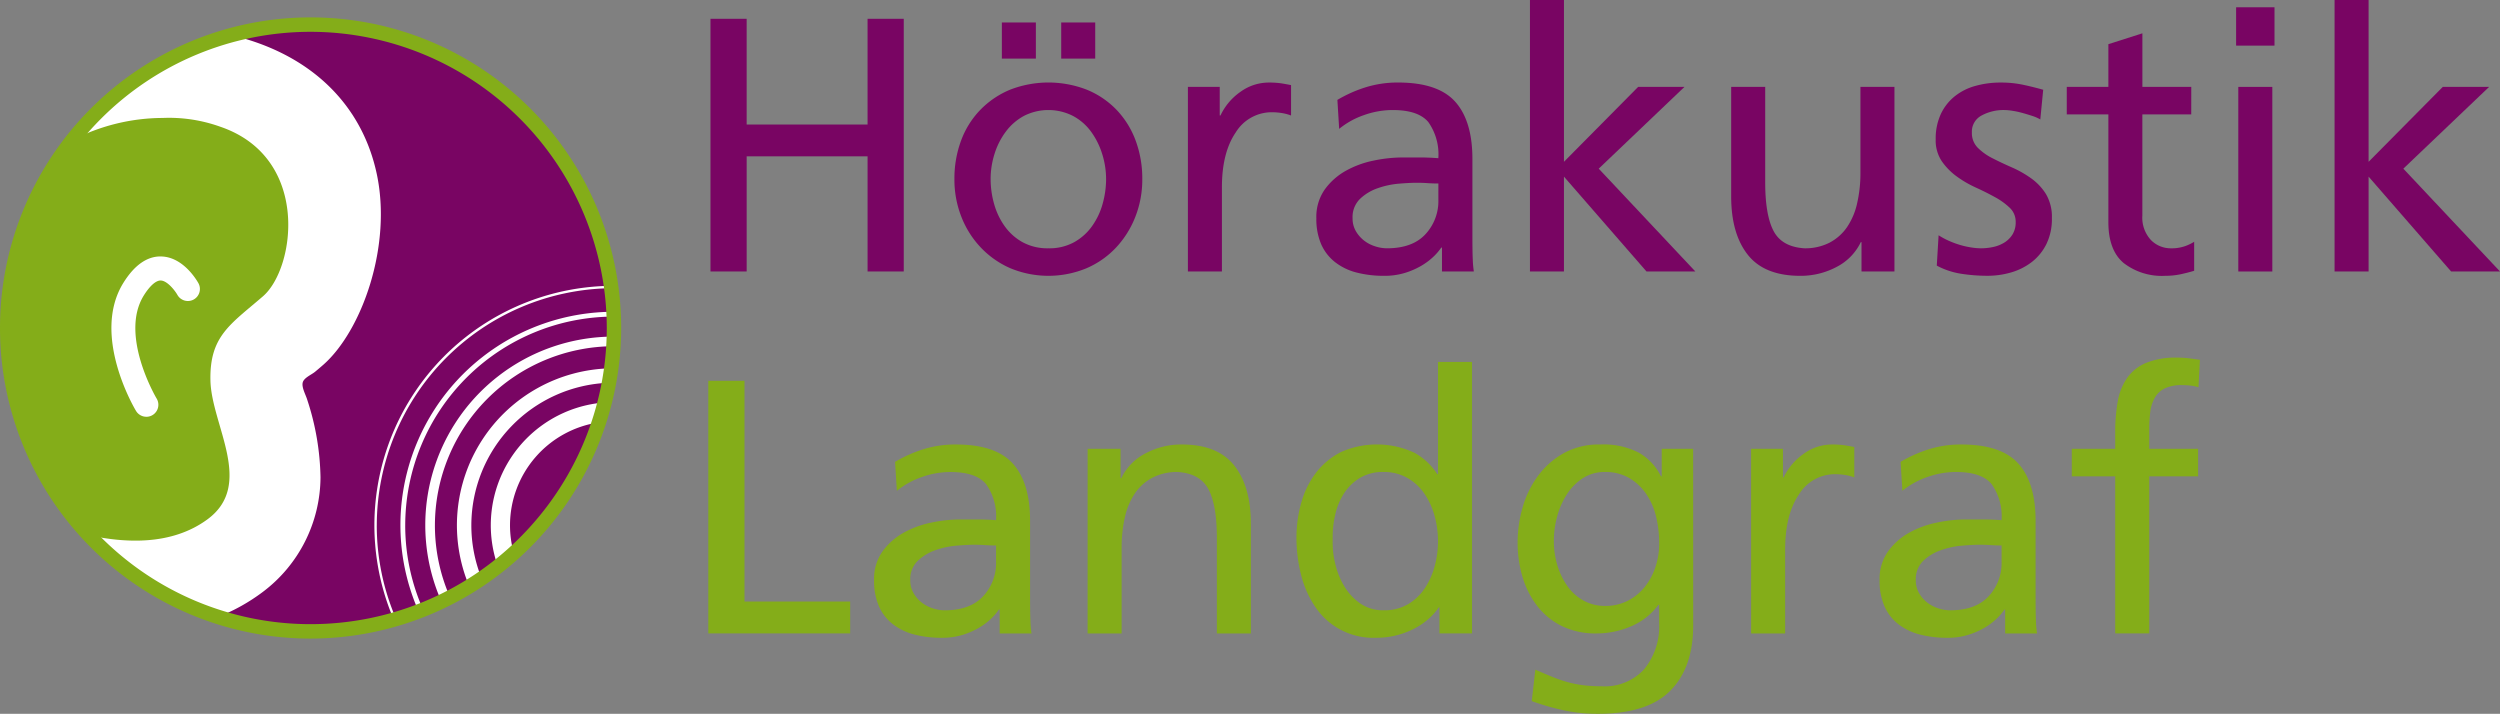 <?xml version="1.0" encoding="UTF-8" standalone="no"?>
<svg
   xmlns:dc="http://purl.org/dc/elements/1.1/"
   xmlns:cc="http://creativecommons.org/ns#"
   xmlns:rdf="http://www.w3.org/1999/02/22-rdf-syntax-ns#"
   xmlns:svg="http://www.w3.org/2000/svg"
   xmlns="http://www.w3.org/2000/svg"
   xmlns:sodipodi="http://sodipodi.sourceforge.net/DTD/sodipodi-0.dtd"
   xmlns:inkscape="http://www.inkscape.org/namespaces/inkscape"
   width="397.7"
   height="113.549"
   viewBox="0 0 397.7 113.549"
   version="1.1"
   id="svg37"
   sodipodi:docname="logo.svg"
   inkscape:version="1.0.2 (e86c870879, 2021-01-15)">
  <rect x="0" y="0" width="397.7" height="113.549" fill="#808080" stroke="none"/>
  <sodipodi:namedview
     pagecolor="#ffffff"
     bordercolor="#666666"
     borderopacity="1"
     objecttolerance="10"
     gridtolerance="10"
     guidetolerance="10"
     inkscape:pageopacity="0"
     inkscape:pageshadow="2"
     inkscape:window-width="1536"
     inkscape:window-height="801"
     id="namedview39"
     showgrid="false"
     fit-margin-top="0"
     fit-margin-left="0"
     fit-margin-right="0"
     fit-margin-bottom="0"
     inkscape:zoom="0.53152863"
     inkscape:cx="271.07585"
     inkscape:cy="287.03288"
     inkscape:window-x="-8"
     inkscape:window-y="1063"
     inkscape:window-maximized="1"
     inkscape:current-layer="Gruppe_32" />
  <defs
     id="defs4">
    <clipPath
       id="clip-path">
      <rect
         id="Rechteck_22"
         data-name="Rechteck 22"
         width="476.456"
         height="168.446"
         fill="none"
         x="0"
         y="0" />
    </clipPath>
  </defs>
  <g
     id="Gruppe_34"
     data-name="Gruppe 34"
     transform="translate(-409.982,-36.489)">
    <g
       id="Gruppe_32"
       data-name="Gruppe 32"
       transform="translate(356.328,-5)">
      <g
         id="g1547">
        <path
           id="Pfad_3"
           data-name="Pfad 3"
           d="m 435.658,16.172 h 5.757 v 16.812 h 19.234 V 16.172 h 5.757 v 40.192 h -5.757 V 38.052 h -19.234 v 18.312 h -5.757 z"
           transform="translate(-268.982,28.311)"
           fill="#790563" />
        <path
           id="Pfad_4"
           data-name="Pfad 4"
           d="m 205.484,69.99 a 17.3,17.3 0 0 1 1.067,-6.158 13.953,13.953 0 0 1 3.053,-4.868 14.185,14.185 0 0 1 4.719,-3.2 16.86,16.86 0 0 1 12.236,0 13.813,13.813 0 0 1 4.719,3.2 14.138,14.138 0 0 1 3.026,4.868 17.3,17.3 0 0 1 1.065,6.158 16.143,16.143 0 0 1 -1.095,5.961 15.3,15.3 0 0 1 -3.053,4.893 14.045,14.045 0 0 1 -4.719,3.313 15.81,15.81 0 0 1 -12.123,0 14.432,14.432 0 0 1 -4.719,-3.313 15.014,15.014 0 0 1 -3.082,-4.893 16.186,16.186 0 0 1 -1.095,-5.961 m 5.761,0 a 14.461,14.461 0 0 0 0.546,3.916 11.255,11.255 0 0 0 1.67,3.54 8.648,8.648 0 0 0 2.847,2.563 8.287,8.287 0 0 0 4.15,0.979 8.153,8.153 0 0 0 4.086,-0.979 8.675,8.675 0 0 0 2.849,-2.563 11.3,11.3 0 0 0 1.67,-3.54 14.547,14.547 0 0 0 0.548,-3.916 13.214,13.214 0 0 0 -0.637,-4.057 12.045,12.045 0 0 0 -1.784,-3.542 8.488,8.488 0 0 0 -2.876,-2.475 8.6,8.6 0 0 0 -7.749,0 8.817,8.817 0 0 0 -2.876,2.475 11.621,11.621 0 0 0 -1.813,3.542 13.274,13.274 0 0 0 -0.632,4.057 m 1.786,-24.931 h 5.412 v 5.754 h -5.412 z m 9.442,0 h 5.412 v 5.754 h -5.412 z"
           fill="#790563" />
        <path
           id="Pfad_5"
           data-name="Pfad 5"
           d="m 242.626,55.308 h 5.064 v 4.549 h 0.118 a 9.5,9.5 0 0 1 3.194,-3.771 7.665,7.665 0 0 1 4.463,-1.464 13.584,13.584 0 0 1 1.958,0.116 q 0.744,0.117 1.611,0.288 v 4.837 a 7.168,7.168 0 0 0 -1.525,-0.4 9.97,9.97 0 0 0 -1.471,-0.118 6.719,6.719 0 0 0 -5.814,3.225 q -2.194,3.227 -2.187,8.753 v 13.354 h -5.412 z"
           fill="#790563" />
        <path
           id="Pfad_6"
           data-name="Pfad 6"
           d="m 266.406,57.38 a 21.261,21.261 0 0 1 4.431,-1.985 17.1,17.1 0 0 1 5.24,-0.777 q 6.335,0 9.07,3.051 2.735,3.051 2.738,9.1 v 12.147 c 0,1.691 0.015,2.969 0.057,3.83 a 15.431,15.431 0 0 0 0.172,1.931 h -5.068 v -3.8 h -0.116 a 9.068,9.068 0 0 1 -1.267,1.469 10.453,10.453 0 0 1 -1.933,1.436 12.3,12.3 0 0 1 -2.591,1.124 11.073,11.073 0 0 1 -3.311,0.46 17.252,17.252 0 0 1 -4.349,-0.517 9.265,9.265 0 0 1 -3.423,-1.645 7.407,7.407 0 0 1 -2.221,-2.847 10.086,10.086 0 0 1 -0.775,-4.147 7.564,7.564 0 0 1 1.355,-4.605 10.4,10.4 0 0 1 3.368,-2.967 15.3,15.3 0 0 1 4.433,-1.611 22.774,22.774 0 0 1 4.488,-0.49 h 2.88 q 1.27,0 2.881,0.116 a 8.885,8.885 0 0 0 -1.582,-5.73 q -1.588,-1.926 -5.673,-1.929 a 13.6,13.6 0 0 0 -4.578,0.807 12.746,12.746 0 0 0 -3.944,2.189 z m 16.065,13.3 c -0.578,0 -1.151,-0.019 -1.727,-0.059 -0.576,-0.04 -1.154,-0.057 -1.727,-0.057 -0.731,0 -1.67,0.046 -2.824,0.143 a 13.514,13.514 0 0 0 -3.368,0.721 7.7,7.7 0 0 0 -2.82,1.7 4.037,4.037 0 0 0 -1.183,3.078 3.989,3.989 0 0 0 0.517,2.044 5.212,5.212 0 0 0 1.3,1.5 5.586,5.586 0 0 0 1.756,0.92 6.11,6.11 0 0 0 1.9,0.317 q 4.031,0 6.1,-2.217 a 7.742,7.742 0 0 0 2.076,-5.5 z"
           fill="#790563" />
        <path
           id="Pfad_7"
           data-name="Pfad 7"
           d="m 297.039,41.489 h 5.409 v 25.738 l 11.806,-11.919 h 7.37 l -13.645,13.012 15.372,16.355 h -7.772 L 302.448,69.588 v 15.087 h -5.409 z"
           fill="#790563" />
        <path
           id="Pfad_8"
           data-name="Pfad 8"
           d="m 355.023,84.676 h -5.24 v -4.664 h -0.115 a 8.623,8.623 0 0 1 -3.858,3.944 12.087,12.087 0 0 1 -5.761,1.41 q -5.7,0 -8.347,-3.339 -2.647,-3.339 -2.652,-9.27 V 55.308 h 5.414 v 15.2 q 0,5.184 1.324,7.715 1.324,2.531 4.9,2.765 a 8.5,8.5 0 0 0 4,-0.891 7.7,7.7 0 0 0 2.794,-2.479 11.035,11.035 0 0 0 1.607,-3.8 21.47,21.47 0 0 0 0.523,-4.923 V 55.308 h 5.412 z"
           fill="#790563" />
        <path
           id="Pfad_9"
           data-name="Pfad 9"
           d="m 362.046,78.916 a 12.149,12.149 0 0 0 1.725,0.922 14.287,14.287 0 0 0 1.843,0.662 13.136,13.136 0 0 0 1.756,0.374 10.489,10.489 0 0 0 1.412,0.116 9.261,9.261 0 0 0 1.9,-0.2 5.536,5.536 0 0 0 1.784,-0.691 4.041,4.041 0 0 0 1.326,-1.294 3.662,3.662 0 0 0 0.517,-2.015 3.02,3.02 0 0 0 -0.947,-2.248 10.985,10.985 0 0 0 -2.364,-1.7 q -1.409,-0.778 -3.049,-1.527 a 17.155,17.155 0 0 1 -3.053,-1.784 10.064,10.064 0 0 1 -2.359,-2.42 5.931,5.931 0 0 1 -0.952,-3.452 9.245,9.245 0 0 1 0.807,-4.007 7.942,7.942 0 0 1 2.189,-2.817 9.1,9.1 0 0 1 3.282,-1.67 14.656,14.656 0 0 1 4.085,-0.543 16.848,16.848 0 0 1 3.513,0.347 q 1.614,0.344 3.225,0.8 l -0.462,4.723 a 5.841,5.841 0 0 0 -1.235,-0.548 c -0.521,-0.172 -1.059,-0.334 -1.614,-0.49 a 14.243,14.243 0 0 0 -1.611,-0.345 9.115,9.115 0 0 0 -1.24,-0.116 7.356,7.356 0 0 0 -3.628,0.864 2.89,2.89 0 0 0 -1.555,2.706 3.314,3.314 0 0 0 0.952,2.448 9.143,9.143 0 0 0 2.359,1.668 q 1.409,0.722 3.053,1.441 a 16.955,16.955 0 0 1 3.049,1.727 8.816,8.816 0 0 1 2.364,2.5 7.1,7.1 0 0 1 0.95,3.858 9.062,9.062 0 0 1 -0.864,4.091 8.215,8.215 0 0 1 -2.3,2.849 9.841,9.841 0 0 1 -3.284,1.67 13.307,13.307 0 0 1 -3.8,0.546 27.208,27.208 0 0 1 -4.145,-0.317 12.159,12.159 0 0 1 -3.918,-1.3 z"
           fill="#790563" />
        <path
           id="Pfad_10"
           data-name="Pfad 10"
           d="m 402.237,59.684 h -7.776 v 16.065 a 5.239,5.239 0 0 0 1.355,3.916 4.4,4.4 0 0 0 3.2,1.324 6.461,6.461 0 0 0 2.16,-0.317 7.368,7.368 0 0 0 1.525,-0.719 v 4.608 q -0.923,0.287 -2.1,0.546 a 11.717,11.717 0 0 1 -2.507,0.258 9.93,9.93 0 0 1 -6.62,-2.044 q -2.417,-2.042 -2.42,-6.478 V 59.684 h -6.618 v -4.376 h 6.618 v -6.791 l 5.412,-1.729 v 8.524 h 7.776 z"
           fill="#790563" />
        <path
           id="Pfad_11"
           data-name="Pfad 11"
           d="m 415.481,48.746 h -6.106 v -6.1 h 6.106 z m -5.757,6.566 h 5.412 v 29.365 h -5.412 z"
           fill="#790563" />
        <path
           id="Pfad_12"
           data-name="Pfad 12"
           d="m 425.038,41.489 h 5.412 v 25.738 l 11.806,-11.919 h 7.37 l -13.648,13.012 15.376,16.355 h -7.776 L 430.45,69.588 v 15.087 h -5.412 z"
           fill="#790563" />
        <path
           id="Pfad_13"
           data-name="Pfad 13"
           d="m 166.331,102.064 h 5.757 v 35.122 H 188.9 v 5.066 h -22.57 z"
           fill="#84ad19" />
        <path
           id="Pfad_14"
           data-name="Pfad 14"
           d="m 196.042,114.963 a 21.191,21.191 0 0 1 4.435,-1.988 17.012,17.012 0 0 1 5.24,-0.777 q 6.335,0 9.07,3.051 2.735,3.051 2.731,9.1 v 12.148 q 0,2.537 0.059,3.83 a 14.944,14.944 0 0 0 0.172,1.929 h -5.068 v -3.8 h -0.116 a 9.365,9.365 0 0 1 -1.265,1.469 10.223,10.223 0 0 1 -1.929,1.439 12.274,12.274 0 0 1 -2.593,1.122 10.966,10.966 0 0 1 -3.311,0.462 17.231,17.231 0 0 1 -4.345,-0.517 9.349,9.349 0 0 1 -3.427,-1.643 7.387,7.387 0 0 1 -2.217,-2.851 10.064,10.064 0 0 1 -0.777,-4.14 7.583,7.583 0 0 1 1.353,-4.608 10.42,10.42 0 0 1 3.37,-2.967 15.4,15.4 0 0 1 4.431,-1.609 22.671,22.671 0 0 1 4.494,-0.492 h 2.881 q 1.261,0 2.876,0.116 a 8.88,8.88 0 0 0 -1.584,-5.73 q -1.582,-1.926 -5.671,-1.929 a 13.6,13.6 0 0 0 -4.576,0.807 12.951,12.951 0 0 0 -3.948,2.187 z m 16.065,13.3 c -0.574,0 -1.153,-0.021 -1.727,-0.059 -0.574,-0.038 -1.149,-0.059 -1.727,-0.059 -0.731,0 -1.67,0.05 -2.82,0.145 a 13.511,13.511 0 0 0 -3.37,0.721 7.783,7.783 0 0 0 -2.822,1.7 4.051,4.051 0 0 0 -1.179,3.086 4,4 0 0 0 0.517,2.042 5.081,5.081 0 0 0 1.3,1.5 5.655,5.655 0 0 0 1.756,0.922 6.191,6.191 0 0 0 1.9,0.315 q 4.025,0 6.1,-2.219 a 7.731,7.731 0 0 0 2.072,-5.5 z"
           fill="#84ad19" />
        <path
           id="Pfad_15"
           data-name="Pfad 15"
           d="m 226.675,112.887 h 5.24 v 4.666 h 0.116 a 8.612,8.612 0 0 1 3.857,-3.944 12.039,12.039 0 0 1 5.761,-1.412 q 5.7,0 8.345,3.341 2.645,3.341 2.651,9.27 v 17.447 h -5.412 v -15.2 q 0,-5.181 -1.326,-7.715 -1.326,-2.534 -4.9,-2.765 a 8.493,8.493 0 0 0 -4,0.893 7.692,7.692 0 0 0 -2.794,2.477 11.125,11.125 0 0 0 -1.614,3.828 21.8,21.8 0 0 0 -0.517,4.893 v 13.59 h -5.412 z"
           fill="#84ad19" />
        <path
           id="Pfad_16"
           data-name="Pfad 16"
           d="m 282.642,138.107 h -0.113 a 8.85,8.85 0 0 1 -1.441,1.67 10.81,10.81 0 0 1 -2.158,1.555 13.294,13.294 0 0 1 -2.853,1.153 12.958,12.958 0 0 1 -3.57,0.46 11.08,11.08 0 0 1 -9.644,-4.952 15.939,15.939 0 0 1 -2.244,-5.1 23.817,23.817 0 0 1 -0.723,-5.845 20.236,20.236 0 0 1 0.78,-5.643 13.971,13.971 0 0 1 2.359,-4.75 11.656,11.656 0 0 1 3.944,-3.255 14.111,14.111 0 0 1 11.749,0.147 10.249,10.249 0 0 1 3.569,3.369 h 0.116 V 99.068 h 5.412 v 43.187 h -5.183 z m -16.985,-10.65 a 13.92,13.92 0 0 0 0.4,3.685 12.534,12.534 0 0 0 1.439,3.6 8.885,8.885 0 0 0 2.534,2.736 6.346,6.346 0 0 0 3.742,1.093 7.386,7.386 0 0 0 3.944,-1.006 8.337,8.337 0 0 0 2.679,-2.622 12.044,12.044 0 0 0 1.527,-3.54 15.1,15.1 0 0 0 -0.053,-7.833 11.7,11.7 0 0 0 -1.612,-3.54 8.251,8.251 0 0 0 -2.708,-2.507 7.507,7.507 0 0 0 -3.83,-0.95 7.048,7.048 0 0 0 -3.742,0.95 7.856,7.856 0 0 0 -2.532,2.477 10.574,10.574 0 0 0 -1.412,3.484 16.149,16.149 0 0 0 -0.374,3.973"
           fill="#84ad19" />
        <path
           id="Pfad_17"
           data-name="Pfad 17"
           d="m 323.007,140.989 q 0,6.681 -3.626,10.364 -3.626,3.683 -11.516,3.685 -1.15,0 -2.273,-0.086 a 23.216,23.216 0 0 1 -2.391,-0.315 q -1.27,-0.233 -2.677,-0.607 -1.407,-0.374 -3.2,-1.006 l 0.574,-5.011 c 1.038,0.462 1.985,0.866 2.853,1.21 a 21.581,21.581 0 0 0 2.5,0.836 18.568,18.568 0 0 0 2.479,0.462 25.359,25.359 0 0 0 2.761,0.143 8.481,8.481 0 0 0 6.711,-2.708 10.754,10.754 0 0 0 2.387,-7.37 v -2.879 h -0.113 a 10.511,10.511 0 0 1 -4.374,3.427 13.911,13.911 0 0 1 -5.471,1.122 12.217,12.217 0 0 1 -5.528,-1.181 11.115,11.115 0 0 1 -3.914,-3.2 14.114,14.114 0 0 1 -2.334,-4.605 18.916,18.916 0 0 1 -0.777,-5.471 20.131,20.131 0 0 1 0.8,-5.614 15.608,15.608 0 0 1 2.45,-5.009 12.921,12.921 0 0 1 4.089,-3.6 11.568,11.568 0 0 1 5.79,-1.379 12.3,12.3 0 0 1 6.194,1.326 8.771,8.771 0 0 1 3.479,3.74 H 318 v -4.374 h 5 z m -13.993,-3.11 a 7.835,7.835 0 0 0 3.488,-0.775 8.178,8.178 0 0 0 2.706,-2.133 10.193,10.193 0 0 0 1.755,-3.166 11.658,11.658 0 0 0 0.632,-3.887 17.68,17.68 0 0 0 -0.517,-4.347 10.793,10.793 0 0 0 -1.612,-3.6 8.359,8.359 0 0 0 -2.706,-2.475 7.429,7.429 0 0 0 -3.746,-0.922 6.389,6.389 0 0 0 -3.6,1.008 8.661,8.661 0 0 0 -2.532,2.591 12.547,12.547 0 0 0 -1.525,3.513 14.733,14.733 0 0 0 -0.517,3.828 13.362,13.362 0 0 0 0.574,3.944 11.428,11.428 0 0 0 1.614,3.311 7.626,7.626 0 0 0 2.563,2.273 6.986,6.986 0 0 0 3.423,0.836"
           fill="#84ad19" />
        <path
           id="Pfad_18"
           data-name="Pfad 18"
           d="m 332.218,112.887 h 5.068 v 4.551 h 0.116 a 9.494,9.494 0 0 1 3.2,-3.771 7.652,7.652 0 0 1 4.461,-1.469 13.482,13.482 0 0 1 1.958,0.116 q 0.75,0.113 1.614,0.288 v 4.837 a 7.219,7.219 0 0 0 -1.527,-0.4 10.145,10.145 0 0 0 -1.465,-0.116 6.72,6.72 0 0 0 -5.816,3.225 q -2.19,3.224 -2.191,8.753 v 13.354 h -5.412 z"
           fill="#84ad19" />
        <path
           id="Pfad_19"
           data-name="Pfad 19"
           d="m 356,114.963 a 21.19,21.19 0 0 1 4.435,-1.988 17,17 0 0 1 5.24,-0.777 q 6.335,0 9.068,3.051 2.733,3.051 2.733,9.1 v 12.148 q 0,2.537 0.059,3.83 a 15.322,15.322 0 0 0 0.172,1.929 h -5.07 v -3.8 h -0.113 a 8.942,8.942 0 0 1 -1.265,1.469 10.288,10.288 0 0 1 -1.929,1.439 12.274,12.274 0 0 1 -2.593,1.122 10.968,10.968 0 0 1 -3.311,0.462 17.258,17.258 0 0 1 -4.347,-0.517 9.348,9.348 0 0 1 -3.427,-1.643 7.38,7.38 0 0 1 -2.215,-2.851 10,10 0 0 1 -0.778,-4.14 7.583,7.583 0 0 1 1.353,-4.608 10.462,10.462 0 0 1 3.37,-2.967 15.286,15.286 0 0 1 4.435,-1.609 22.6,22.6 0 0 1 4.49,-0.492 h 2.88 q 1.261,0 2.876,0.116 a 8.856,8.856 0 0 0 -1.582,-5.734 q -1.582,-1.926 -5.671,-1.929 a 13.591,13.591 0 0 0 -4.576,0.807 12.9,12.9 0 0 0 -3.948,2.187 z m 16.065,13.3 c -0.574,0 -1.149,-0.021 -1.727,-0.059 -0.578,-0.038 -1.149,-0.059 -1.729,-0.059 -0.725,0 -1.668,0.05 -2.818,0.145 a 13.551,13.551 0 0 0 -3.37,0.721 7.792,7.792 0 0 0 -2.824,1.7 4.05,4.05 0 0 0 -1.177,3.086 4,4 0 0 0 0.517,2.042 5.078,5.078 0 0 0 1.3,1.5 5.656,5.656 0 0 0 1.756,0.922 6.157,6.157 0 0 0 1.9,0.315 q 4.028,0 6.1,-2.219 a 7.73,7.73 0 0 0 2.072,-5.5 z"
           fill="#84ad19" />
        <path
           id="Pfad_20"
           data-name="Pfad 20"
           d="m 390.144,117.265 h -6.91 v -4.376 h 6.91 v -2.706 a 26.941,26.941 0 0 1 0.4,-4.837 9.375,9.375 0 0 1 1.5,-3.744 6.982,6.982 0 0 1 3.023,-2.389 12.467,12.467 0 0 1 4.921,-0.834 15.23,15.23 0 0 1 1.929,0.116 c 0.595,0.076 1.162,0.153 1.7,0.229 l -0.231,4.376 a 5.311,5.311 0 0 0 -1.177,-0.261 12.061,12.061 0 0 0 -1.412,-0.086 6.253,6.253 0 0 0 -2.767,0.519 3.667,3.667 0 0 0 -1.58,1.469 6.03,6.03 0 0 0 -0.721,2.217 20.471,20.471 0 0 0 -0.172,2.765 v 3.166 h 7.772 v 4.376 h -7.772 v 24.99 h -5.413 z"
           fill="#84ad19" />
        <path
           id="Pfad_21"
           data-name="Pfad 21"
           d="M 151.325,93.666 A 48.263,48.263 0 1 1 103.062,45.401 48.264,48.264 0 0 1 151.325,93.666"
           fill="#790563" />
        <path
           id="Pfad_22"
           data-name="Pfad 22"
           d="m 128.636,125.047 a 22.712,22.712 0 0 1 21.889,-22.666 q 0.208,-1.141 0.361,-2.3 a 24.974,24.974 0 0 0 -22.567,34.709 q 1,-0.611 1.962,-1.271 a 22.552,22.552 0 0 1 -1.645,-8.471"
           fill="#ffffff" />
        <path
           id="Pfad_23"
           data-name="Pfad 23"
           d="m 134.786,125.047 a 16.565,16.565 0 0 1 14.142,-16.363 c 0.34,-1.042 0.656,-2.1 0.927,-3.17 a 19.59,19.59 0 0 0 -16.993,26.1 c 0.868,-0.681 1.717,-1.385 2.536,-2.122 a 16.41,16.41 0 0 1 -0.611,-4.444"
           fill="#ffffff" />
        <path
           id="Pfad_24"
           data-name="Pfad 24"
           d="m 113.594,125.048 a 37.764,37.764 0 0 1 37.3,-37.712 c -0.015,-0.126 -0.027,-0.254 -0.048,-0.378 a 38.088,38.088 0 0 0 -34.545,53.112 c 0.126,-0.036 0.25,-0.069 0.372,-0.105 a 37.476,37.476 0 0 1 -3.082,-14.919"
           fill="#ffffff" />
        <path
           id="Pfad_25"
           data-name="Pfad 25"
           d="m 118.118,125.047 a 33.235,33.235 0 0 1 33.16,-33.194 c -0.008,-0.254 -0.013,-0.511 -0.025,-0.767 a 33.947,33.947 0 0 0 -31,47.675 c 0.244,-0.09 0.477,-0.185 0.714,-0.282 a 32.985,32.985 0 0 1 -2.851,-13.432"
           fill="#ffffff" />
        <path
           id="Pfad_26"
           data-name="Pfad 26"
           d="m 122.841,125.047 a 28.517,28.517 0 0 1 28.393,-28.48 c 0.027,-0.508 0.044,-1.019 0.061,-1.532 a 29.99,29.99 0 0 0 -27.4,42.174 c 0.46,-0.221 0.91,-0.458 1.361,-0.693 a 28.316,28.316 0 0 1 -2.416,-11.47"
           fill="#ffffff" />
        <path
           id="Pfad_27"
           data-name="Pfad 27"
           d="m 106.472,70.595 c -1.675,-7.7 -7.232,-13.342 -15.651,-15.9 a 38.9,38.9 0 0 0 -11.31,-1.708 q -1.3,0 -2.548,0.09 a 48.257,48.257 0 0 0 1.084,81.865 c 5.4,-0.882 9.766,-2.578 13.029,-5.078 9.02,-6.908 6.188,-16.8 4.5,-22.71 a 25.868,25.868 0 0 1 -1.177,-5.295 c -0.059,-2.591 1.92,-4.45 4.719,-6.795 0.431,-0.361 0.832,-0.7 1.185,-1.008 3.948,-3.486 8.213,-14.1 6.173,-23.464"
           fill="#84ad19" />
        <path
           id="Pfad_28"
           data-name="Pfad 28"
           d="M 92.93,47.748 C 92.109,47.5 91.287,47.279 90.459,47.076 a 48.293,48.293 0 0 0 -25.278,16.7 31.524,31.524 0 0 1 14.329,-3.523 24.143,24.143 0 0 1 9.2,1.4 c 14.35,4.91 11.944,22.5 6.778,26.969 -5.183,4.484 -8.513,6.309 -8.358,13.4 0.155,7.091 7.053,16.552 -0.473,22.082 -5.761,4.234 -13.184,3.755 -18.84,2.536 5.257,5.07 13.4,10.713 20.523,12.993 a 30.2,30.2 0 0 0 7.148,-4 22.962,22.962 0 0 0 9.152,-18.206 41.453,41.453 0 0 0 -2.088,-12.274 c -0.24,-0.828 -0.912,-1.969 -0.752,-2.767 0.16,-0.798 1.4,-1.271 1.975,-1.754 0.483,-0.4 0.931,-0.782 1.328,-1.13 6.112,-5.4 10.974,-18.924 8.463,-30.455 C 111.31,58.67 103.98,51.106 92.93,47.748"
           fill="#ffffff" />
        <path
           id="Pfad_29"
           data-name="Pfad 29"
           d="m 103.062,143.074 a 49.409,49.409 0 1 1 49.41,-49.408 49.465,49.465 0 0 1 -49.41,49.408 m 0,-96.524 A 47.115,47.115 0 1 0 150.18,93.666 47.172,47.172 0 0 0 103.062,46.55"
           fill="#84ad19" />
        <path
           id="Pfad_30"
           data-name="Pfad 30"
           d="m 76.934,107.788 a 1.913,1.913 0 0 1 -1.641,-0.929 c -0.3,-0.492 -7.156,-12.119 -2,-20.393 1.765,-2.834 3.82,-4.255 6.036,-4.177 3.509,0.1 5.662,3.843 5.9,4.269 a 1.913,1.913 0 0 1 -3.352,1.844 c -0.4,-0.708 -1.618,-2.267 -2.66,-2.292 h -0.021 c -0.75,0 -1.719,0.864 -2.662,2.376 -3.931,6.312 1.977,16.306 2.04,16.407 a 1.914,1.914 0 0 1 -1.639,2.9"
           fill="#ffffff" />
      </g>
    </g>
  </g>
</svg>
